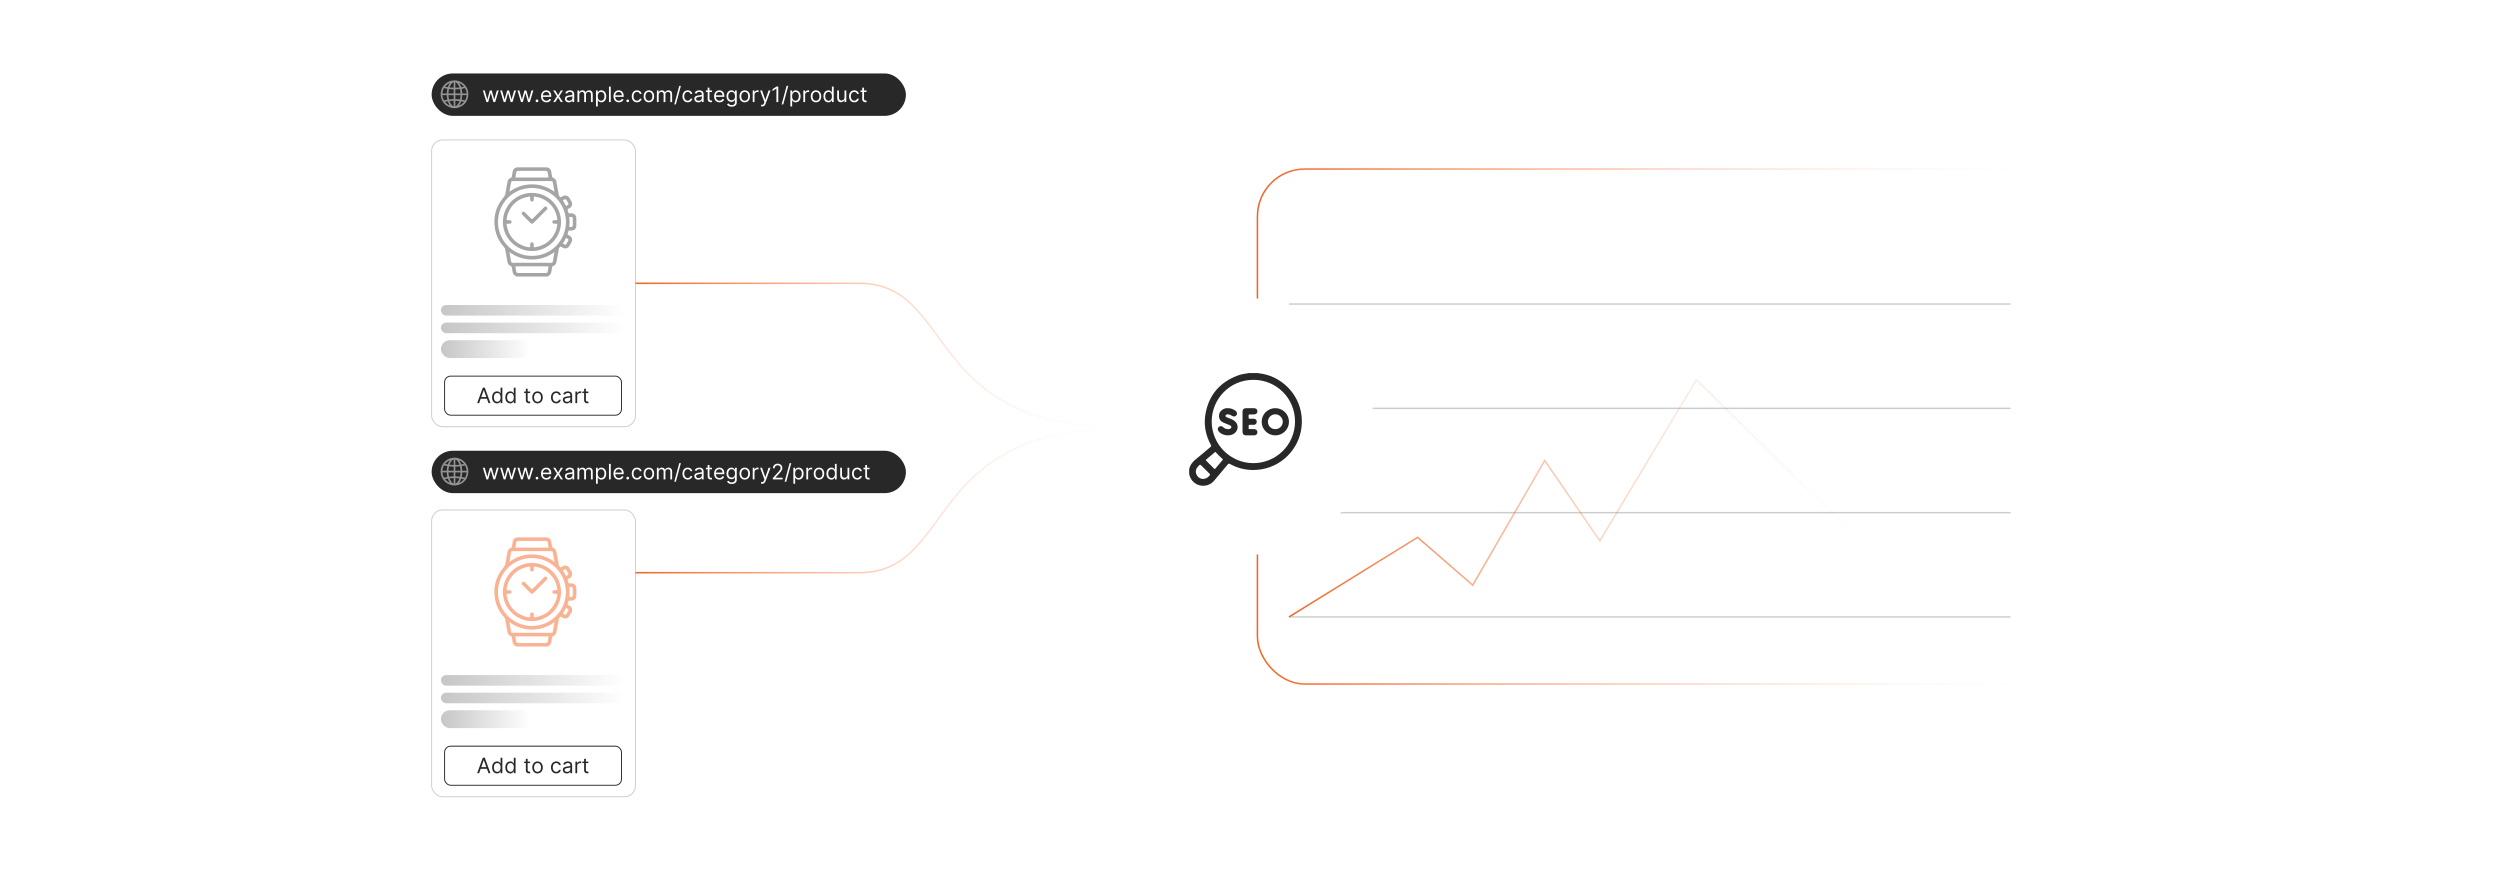 <?xml version="1.0" encoding="UTF-8"?><svg id="a" xmlns="http://www.w3.org/2000/svg" xmlns:xlink="http://www.w3.org/1999/xlink" viewBox="0 0 860 300"><defs><linearGradient id="b" x1="432.293" y1="146.73" x2="711.807" y2="146.73" gradientUnits="userSpaceOnUse"><stop offset="0" stop-color="#f26322"/><stop offset=".028" stop-color="#f26322" stop-opacity=".952"/><stop offset=".181" stop-color="#f26322" stop-opacity=".703"/><stop offset=".333" stop-color="#f26322" stop-opacity=".488"/><stop offset=".481" stop-color="#f26322" stop-opacity=".313"/><stop offset=".624" stop-color="#f26322" stop-opacity=".176"/><stop offset=".76" stop-color="#f26322" stop-opacity=".079"/><stop offset=".886" stop-color="#f26322" stop-opacity=".02"/><stop offset=".994" stop-color="#f26322" stop-opacity="0"/></linearGradient><linearGradient id="c" x1="151.676" y1="106.75" x2="215.054" y2="106.75" gradientUnits="userSpaceOnUse"><stop offset="0" stop-color="#c6c6c6"/><stop offset="1" stop-color="#fff"/></linearGradient><linearGradient id="d" y1="112.8" y2="112.8" xlink:href="#c"/><linearGradient id="e" x1="151.676" y1="120.098" x2="182.5" y2="120.098" xlink:href="#c"/><linearGradient id="f" y1="234.048" y2="234.048" xlink:href="#c"/><linearGradient id="g" y1="240.098" y2="240.098" xlink:href="#c"/><linearGradient id="h" x1="151.676" y1="247.396" x2="182.5" y2="247.396" xlink:href="#c"/><filter id="i" x="374.447" y="92.687" width="108.24" height="108.24" filterUnits="userSpaceOnUse"><feOffset dx="0" dy="0"/><feGaussianBlur result="j" stdDeviation="3.264"/><feFlood flood-color="#f26322" flood-opacity=".3"/><feComposite in2="j" operator="in"/><feComposite in="SourceGraphic"/></filter><linearGradient id="k" x1="218.586" y1="122.093" x2="384.257" y2="122.093" xlink:href="#b"/><linearGradient id="l" x1="218.586" y1="-4981.627" x2="384.257" y2="-4981.627" gradientTransform="translate(0 -4809.262) scale(1 -1)" xlink:href="#b"/><linearGradient id="m" x1="443.272" y1="171.344" x2="649.048" y2="171.344" xlink:href="#b"/></defs><rect x="432.555" y="58.155" width="278.989" height="177.149" rx="16.26" ry="16.26" fill="none" stroke="url(#b)" stroke-miterlimit="10" stroke-width=".525"/><line x1="691.639" y1="212.229" x2="443.411" y2="212.229" fill="none" stroke="#ccc" stroke-miterlimit="10" stroke-width=".5"/><line x1="443.411" y1="176.349" x2="691.639" y2="176.349" fill="none" stroke="#ccc" stroke-miterlimit="10" stroke-width=".5"/><line x1="443.411" y1="140.47" x2="691.639" y2="140.47" fill="none" stroke="#ccc" stroke-miterlimit="10" stroke-width=".5"/><line x1="443.411" y1="104.59" x2="691.639" y2="104.59" fill="none" stroke="#ccc" stroke-miterlimit="10" stroke-width=".5"/><rect x="148.48" y="48.129" width="70.107" height="98.653" rx="3.796" ry="3.796" fill="#fff" stroke="#ccc" stroke-miterlimit="10" stroke-width=".329"/><rect x="151.676" y="104.926" width="63.378" height="3.649" rx="1.825" ry="1.825" fill="url(#c)"/><rect x="151.676" y="110.975" width="63.378" height="3.649" rx="1.825" ry="1.825" fill="url(#d)"/><rect x="151.676" y="117.025" width="30.825" height="6.146" rx="3.073" ry="3.073" fill="url(#e)"/><rect x="152.94" y="129.386" width="60.849" height="13.443" rx="2.096" ry="2.096" fill="none" stroke="#282828" stroke-miterlimit="10" stroke-width=".329"/><path d="M164.812,138.68h-.676l1.956-5.328h.666l1.956,5.328h-.676l-1.593-4.485h-.042l-1.592,4.485ZM165.062,136.599h2.727v.572h-2.727v-.572Z" fill="#282828"/><path d="M170.974,138.764c-.333,0-.627-.085-.882-.254s-.455-.409-.598-.719c-.144-.31-.216-.676-.216-1.099,0-.42.072-.784.216-1.093.144-.309.344-.548.601-.716.256-.168.553-.252.89-.252.26,0,.466.043.618.128.152.086.268.184.349.292.081.108.144.197.189.267h.052v-1.967h.614v5.328h-.593v-.614h-.073c-.045.073-.109.165-.193.275-.083.109-.202.208-.356.294-.154.086-.36.129-.616.129ZM171.057,138.212c.246,0,.455-.065.625-.194.17-.129.299-.309.388-.538.088-.231.133-.496.133-.798,0-.298-.043-.56-.13-.784-.086-.225-.215-.4-.385-.525-.17-.126-.38-.19-.63-.19-.26,0-.477.066-.649.199-.173.133-.302.312-.388.539-.086.227-.129.479-.129.761,0,.284.044.543.131.774s.218.415.39.552c.173.136.387.204.644.204Z" fill="#282828"/><path d="M175.522,138.764c-.333,0-.627-.085-.882-.254s-.455-.409-.598-.719c-.144-.31-.216-.676-.216-1.099,0-.42.072-.784.216-1.093.144-.309.344-.548.601-.716.256-.168.553-.252.89-.252.26,0,.466.043.618.128.152.086.268.184.349.292.081.108.144.197.189.267h.052v-1.967h.614v5.328h-.593v-.614h-.073c-.045.073-.109.165-.193.275-.083.109-.202.208-.356.294-.154.086-.36.129-.616.129ZM175.605,138.212c.246,0,.455-.065.625-.194.17-.129.299-.309.388-.538.088-.231.133-.496.133-.798,0-.298-.043-.56-.13-.784-.086-.225-.215-.4-.385-.525-.17-.126-.38-.19-.63-.19-.26,0-.477.066-.649.199-.173.133-.302.312-.388.539-.086.227-.129.479-.129.761,0,.284.044.543.131.774s.218.415.39.552c.173.136.387.204.644.204Z" fill="#282828"/><path d="M182.359,134.684v.52h-2.071v-.52h2.071ZM180.891,133.726h.614v3.81c0,.174.025.303.077.389s.117.144.198.172.166.043.256.043c.067,0,.123-.004.167-.012s.078-.015.104-.019l.125.552c-.042.016-.1.031-.174.048-.075.017-.169.025-.284.025-.173,0-.343-.038-.509-.112s-.303-.189-.411-.341-.163-.345-.163-.578v-3.976Z" fill="#282828"/><path d="M184.909,138.764c-.361,0-.677-.086-.948-.258s-.483-.412-.635-.721c-.152-.309-.228-.67-.228-1.083,0-.416.076-.779.228-1.09.151-.31.363-.552.635-.724.272-.171.587-.257.948-.257s.677.086.948.257c.272.172.483.413.635.724.151.31.228.674.228,1.09,0,.413-.076.774-.228,1.083-.152.309-.364.549-.635.721s-.587.258-.948.258ZM184.909,138.212c.274,0,.499-.07.676-.211.177-.141.308-.325.393-.555.085-.229.127-.477.127-.744,0-.267-.043-.516-.127-.746s-.216-.417-.393-.56c-.177-.143-.402-.214-.676-.214s-.499.071-.676.214c-.177.143-.308.329-.393.56s-.127.479-.127.746c0,.268.043.516.127.744.085.23.216.414.393.555.177.141.402.211.676.211Z" fill="#282828"/><path d="M191.34,138.764c-.374,0-.697-.089-.968-.266s-.479-.421-.625-.731-.219-.665-.219-1.065c0-.405.075-.764.225-1.075s.36-.556.63-.731c.27-.176.585-.264.946-.264.281,0,.534.052.76.155.225.104.41.25.554.438s.233.406.268.655h-.614c-.047-.182-.15-.344-.311-.484-.16-.142-.376-.213-.646-.213-.239,0-.449.062-.628.186-.179.124-.319.298-.419.522-.1.225-.149.488-.149.79,0,.309.049.578.147.807s.237.407.416.533c.179.127.391.19.633.19.16,0,.304-.028.435-.084.13-.055.24-.135.331-.239.09-.103.154-.229.192-.374h.614c-.035.235-.12.447-.256.636s-.316.338-.539.447c-.223.11-.482.166-.777.166Z" fill="#282828"/><path d="M194.983,138.773c-.253,0-.483-.048-.69-.144-.206-.096-.37-.235-.492-.419-.121-.183-.182-.404-.182-.664,0-.23.045-.415.135-.559.09-.143.211-.255.362-.337.151-.081.318-.143.501-.184.183-.04.367-.073.553-.098.243-.031.44-.055.592-.071.152-.017.263-.045.334-.085.07-.039.105-.108.105-.208v-.021c0-.257-.07-.456-.209-.599-.14-.142-.351-.213-.633-.213-.293,0-.523.064-.69.192-.167.128-.284.266-.352.411l-.583-.208c.104-.243.243-.433.417-.568.174-.137.365-.232.572-.286.207-.055.412-.082.613-.082.128,0,.276.015.444.045s.33.093.486.186c.157.094.288.234.392.424s.156.442.156.76v2.633h-.614v-.541h-.031c-.042.087-.111.18-.208.278s-.227.184-.388.253-.358.103-.59.103ZM195.077,138.222c.243,0,.448-.048.616-.143.167-.096.294-.219.38-.37.085-.15.128-.31.128-.476v-.562c-.026.031-.083.06-.17.085-.087.025-.188.047-.302.065-.114.018-.224.033-.331.047-.106.013-.193.023-.259.032-.16.021-.308.054-.446.1-.138.047-.248.115-.333.206-.084.091-.126.215-.126.371,0,.213.079.374.238.482s.36.162.605.162Z" fill="#282828"/><path d="M197.939,138.68v-3.996h.593v.604h.042c.073-.198.205-.358.396-.481s.406-.185.645-.185c.045,0,.101.001.169.003.068.001.119.004.153.008v.624c-.021-.005-.068-.014-.142-.024-.074-.012-.151-.018-.233-.018-.194,0-.367.041-.519.121-.152.081-.272.192-.359.333-.088.142-.131.303-.131.483v2.528h-.614Z" fill="#282828"/><path d="M202.404,134.684v.52h-2.071v-.52h2.071ZM200.936,133.726h.614v3.81c0,.174.025.303.077.389s.117.144.198.172.166.043.256.043c.067,0,.123-.004.167-.012s.078-.015.104-.019l.125.552c-.042.016-.1.031-.174.048-.075.017-.169.025-.284.025-.173,0-.343-.038-.509-.112s-.303-.189-.411-.341-.163-.345-.163-.578v-3.976Z" fill="#282828"/><path d="M177.644,95.115c-.825-.314-1.259-.916-1.352-1.791-.049-.46-.15-.915-.221-1.373-.033-.214-.132-.338-.35-.411-.619-.206-.997-.644-1.117-1.287-.271-1.452-.54-2.903-.795-4.357-.061-.347-.179-.638-.422-.904-1.643-1.807-2.704-3.917-3.116-6.322-.686-4.002.28-7.585,2.888-10.7.375-.448.622-.894.713-1.472.198-1.266.457-2.521.669-3.785.13-.774.476-1.354,1.264-1.589.227-.068.24-.252.271-.431.098-.565.174-1.134.292-1.695.189-.9.861-1.44,1.773-1.441,3.237-.003,6.475-.003,9.713,0,.892.001,1.576.54,1.762,1.41.123.572.206,1.153.296,1.732.037.239.129.383.382.466.59.195.965.62,1.082,1.232.298,1.558.589,3.118.86,4.681.059.34.307.514.497.743.091.11.203.03.298-.022.225-.124.442-.262.672-.374.784-.382,1.653-.15,2.121.585.295.463.571.941.823,1.428.382.74.122,1.637-.565,2.107-.277.19-.731.251-.803.573-.063.283.155.624.227.945.054.243.17.353.429.333.255-.02.513-.009.769-.002.866.023,1.551.705,1.562,1.575.012.916.011,1.833 0,2.749-.01.89-.697,1.569-1.586,1.589-.244.005-.49.015-.733-.002-.247-.017-.385.064-.438.32-.07.333-.293.687-.225.98.067.291.518.356.787.542.721.499.96,1.398.548,2.169-.236.442-.487.876-.749,1.302-.501.815-1.37,1.056-2.222.629-.12-.06-.234-.132-.356-.189-.171-.079-.344-.316-.514-.195-.237.169-.472.38-.531.712-.26,1.454-.545,2.903-.788,4.359-.134.801-.471,1.407-1.292,1.649-.194.057-.217.216-.244.371-.081.457-.175.912-.224,1.373-.093.875-.526,1.477-1.352,1.791h-10.703ZM194.698,76.338c-.089-6.507-5.197-11.676-11.703-11.675-6.495.002-11.679,5.156-11.684,11.676-.005,6.541,5.2,11.704,11.703,11.693,6.554-.012,11.61-5.233,11.683-11.694ZM175.231,86.709c.193,1.075.367,2.057.547,3.037.109.59.189.651.803.651,3.591.001,7.181 0,10.772 0.0.696,0,1.392.001,2.088-0.0.579-.001.663-.068.77-.646.138-.744.268-1.489.399-2.234.042-.241.124-.479.1-.775-2.327,1.661-4.864,2.533-7.695,2.538-2.845.006-5.393-.873-7.785-2.572ZM190.76,65.985c-.194-1.077-.367-2.058-.547-3.039-.109-.589-.186-.648-.806-.648-3.652-.001-7.304-0-10.955-0-.672,0-1.343.005-2.015-.001-.356-.003-.566.125-.629.507-.16.963-.349,1.92-.524,2.88-.014.075-.077.161.04.238,2.288-1.627,4.823-2.503,7.655-2.508,2.846-.005,5.393.873,7.782,2.571ZM183.011,61.073c1.77,0,3.539-.004,5.309.004.278.001.41-.047.331-.373-.092-.378-.127-.769-.191-1.154-.109-.649-.254-.771-.92-.771-2.429-.001-4.858-0-7.286-0-.659,0-1.318-.005-1.977.003-.444.005-.618.151-.7.584-.082.431-.122.871-.227,1.296-.085.347.026.42.353.417,1.77-.012,3.539-.006,5.309-.006ZM182.98,93.916c1.538,0,3.075.002,4.612-.001.595-.001.751-.132.856-.717.069-.384.094-.778.193-1.153.1-.378-.048-.43-.377-.429-2.892.009-5.784.005-8.676.005-.659,0-1.318.005-1.977-.002-.235-.003-.336.06-.28.322.085.405.134.818.205,1.226.108.624.257.747.904.748,1.513.002,3.026.001,4.539 0ZM197.044,76.348c0-.39.008-.78-.002-1.17-.01-.385-.179-.546-.566-.563-.11-.005-.22.007-.329-.003-.251-.021-.32.101-.293.331.107.935.104,1.871.003,2.806-.011.106-.045.264.075.293.271.067.557.085.825-.02.239-.093.288-.308.287-.542-.002-.378-.001-.755-.001-1.133ZM194.448,68.521c-.199-.012-.337.127-.503.198-.276.117-.328.26-.145.525.242.35.449.726.652,1.101.306.565.297.565.842.208.27-.177.35-.386.174-.678-.213-.356-.413-.719-.622-1.077-.089-.152-.198-.281-.398-.277ZM194.429,84.177c.185.009.303-.092.388-.236.229-.389.451-.782.676-1.173.145-.251.062-.445-.158-.596-.12-.083-.253-.148-.376-.227-.156-.1-.269-.077-.351.098-.251.53-.553,1.031-.873,1.522-.053.082-.122.185-.017.26.217.153.435.314.71.351Z" fill="#a5a5a5"/><path d="M183.013,66.352c5.532.003,9.959,4.462,9.984,10.003.025,5.504-4.572,10.023-10.037,10.001-5.486-.023-10.008-4.584-9.968-10.035.041-5.529,4.475-9.971,10.021-9.969ZM174.291,77.273c.006.081.006.117.012.153.595,3.653,2.646,6.084,6.139,7.294.508.176,1.041.259,1.575.328.264.034.388-.054.37-.338-.017-.268-.015-.538.005-.806.025-.321.27-.534.585-.542.332-.008.593.208.621.543.02.231.007.464.009.696.002.454.044.503.476.435,3.318-.518,5.659-2.317,7.017-5.386.319-.72.476-1.486.592-2.261.045-.304-.032-.471-.381-.434-.205.022-.415.007-.623.002-.426-.01-.675-.233-.679-.602-.004-.371.245-.606.662-.619.195-.006.391-.001.586-.002.445-.002.49-.047.426-.485-.41-2.793-1.817-4.939-4.215-6.423-1.031-.638-2.167-1.005-3.368-1.169-.443-.06-.492-.018-.495.417-.002.232.01.465-.007.696-.025.339-.275.561-.605.561-.331,0-.58-.222-.605-.561-.017-.231-.006-.464-.007-.696-.003-.436-.053-.487-.494-.416-3.469.558-5.846,2.483-7.139,5.743-.244.615-.359,1.267-.453,1.921-.041.284.028.453.362.415.169-.019.342-.004.513-.003.546.003.813.208.808.621-.005.399-.268.6-.79.603-.183.001-.367.011-.55-.002-.27-.02-.398.079-.35.316Z" fill="#a5a5a5"/><path d="M188.297,71.672c.013.167-.073.323-.208.458-1.536,1.536-3.07,3.075-4.61,4.606-.32.318-.646.316-.966-0-.955-.944-1.904-1.893-2.848-2.848-.285-.288-.285-.663-.031-.912.252-.246.621-.237.912.05.731.719,1.46,1.439,2.173,2.176.211.218.334.222.55.003,1.285-1.304,2.586-2.592,3.877-3.89.238-.239.497-.359.819-.204.214.103.328.285.331.561Z" fill="#a5a5a5"/><rect x="148.48" y="175.427" width="70.107" height="98.653" rx="3.796" ry="3.796" fill="#fff" stroke="#ccc" stroke-miterlimit="10" stroke-width=".329"/><rect x="151.676" y="232.224" width="63.378" height="3.649" rx="1.825" ry="1.825" fill="url(#f)"/><rect x="151.676" y="238.274" width="63.378" height="3.649" rx="1.825" ry="1.825" fill="url(#g)"/><rect x="151.676" y="244.323" width="30.825" height="6.146" rx="3.073" ry="3.073" fill="url(#h)"/><rect x="152.94" y="256.684" width="60.849" height="13.443" rx="2.096" ry="2.096" fill="none" stroke="#282828" stroke-miterlimit="10" stroke-width=".329"/><path d="M164.812,265.978h-.676l1.956-5.329h.666l1.956,5.329h-.676l-1.593-4.486h-.042l-1.592,4.486ZM165.062,263.897h2.727v.572h-2.727v-.572Z" fill="#282828"/><path d="M170.974,266.062c-.333,0-.627-.085-.882-.254s-.455-.408-.598-.718c-.144-.31-.216-.676-.216-1.1,0-.42.072-.784.216-1.093.144-.309.344-.547.601-.715.256-.169.553-.253.89-.253.26,0,.466.043.618.129.152.086.268.183.349.291.081.108.144.197.189.267h.052v-1.967h.614v5.329h-.593v-.614h-.073c-.045.073-.109.164-.193.274-.083.11-.202.208-.356.294-.154.086-.36.129-.616.129ZM171.057,265.51c.246,0,.455-.065.625-.193.17-.13.299-.309.388-.539.088-.23.133-.495.133-.797,0-.299-.043-.56-.13-.785-.086-.225-.215-.399-.385-.525-.17-.126-.38-.189-.63-.189-.26,0-.477.066-.649.199-.173.133-.302.311-.388.538-.086.227-.129.48-.129.762,0,.284.044.542.131.773s.218.416.39.552c.173.136.387.204.644.204Z" fill="#282828"/><path d="M175.522,266.062c-.333,0-.627-.085-.882-.254s-.455-.408-.598-.718c-.144-.31-.216-.676-.216-1.1,0-.42.072-.784.216-1.093.144-.309.344-.547.601-.715.256-.169.553-.253.89-.253.26,0,.466.043.618.129.152.086.268.183.349.291.081.108.144.197.189.267h.052v-1.967h.614v5.329h-.593v-.614h-.073c-.045.073-.109.164-.193.274-.083.11-.202.208-.356.294-.154.086-.36.129-.616.129ZM175.605,265.51c.246,0,.455-.065.625-.193.17-.13.299-.309.388-.539.088-.23.133-.495.133-.797,0-.299-.043-.56-.13-.785-.086-.225-.215-.399-.385-.525-.17-.126-.38-.189-.63-.189-.26,0-.477.066-.649.199-.173.133-.302.311-.388.538-.086.227-.129.48-.129.762,0,.284.044.542.131.773s.218.416.39.552c.173.136.387.204.644.204Z" fill="#282828"/><path d="M182.359,261.981v.52h-2.071v-.52h2.071ZM180.892,261.024h.614v3.809c0,.174.025.304.077.39s.117.143.198.172c.081.028.166.043.256.043.067,0,.123-.004.167-.012s.078-.015.104-.019l.125.551c-.042.016-.1.032-.174.049-.075.017-.169.024-.284.024-.173,0-.343-.037-.509-.112-.166-.074-.303-.188-.411-.341-.108-.152-.163-.345-.163-.577v-3.976Z" fill="#282828"/><path d="M184.909,266.062c-.361,0-.677-.086-.948-.258s-.483-.412-.635-.721c-.152-.309-.228-.669-.228-1.082,0-.416.076-.78.228-1.09.151-.31.363-.552.635-.724s.587-.258.948-.258.677.086.948.258.483.413.635.724c.151.31.228.674.228,1.09,0,.413-.076.773-.228,1.082-.152.309-.364.549-.635.721s-.587.258-.948.258ZM184.909,265.51c.274,0,.499-.07.676-.211.177-.141.308-.325.393-.554.085-.23.127-.477.127-.744,0-.268-.043-.517-.127-.747s-.216-.417-.393-.56c-.177-.142-.402-.213-.676-.213s-.499.071-.676.213c-.177.143-.308.329-.393.56s-.127.479-.127.747c0,.267.043.515.127.744.085.229.216.413.393.554.177.141.402.211.676.211Z" fill="#282828"/><path d="M191.341,266.062c-.374,0-.697-.089-.968-.266s-.479-.42-.625-.731-.219-.666-.219-1.065c0-.406.075-.765.225-1.076s.36-.555.63-.731c.27-.177.585-.265.946-.265.281,0,.534.052.76.156.225.104.41.25.554.438.144.186.233.405.268.655h-.614c-.047-.183-.15-.344-.311-.485-.16-.142-.376-.212-.646-.212-.239,0-.449.061-.628.185-.179.124-.319.299-.419.523-.1.225-.149.487-.149.79,0,.309.049.577.147.806.098.23.237.407.416.534.179.126.391.19.633.19.16,0,.304-.027.435-.083.13-.056.24-.136.331-.239.09-.104.154-.23.192-.375h.614c-.035.236-.12.448-.256.637-.136.188-.316.337-.539.447-.223.11-.482.165-.777.165Z" fill="#282828"/><path d="M194.983,266.072c-.253,0-.483-.049-.69-.144-.206-.097-.37-.236-.492-.419-.121-.184-.182-.404-.182-.665,0-.229.045-.415.135-.558.09-.144.211-.256.362-.337.151-.082.318-.143.501-.184s.367-.073.553-.098c.243-.031.44-.056.592-.071.152-.017.263-.045.334-.085.07-.04.105-.109.105-.208v-.021c0-.257-.07-.457-.209-.599-.14-.143-.351-.214-.633-.214-.293,0-.523.065-.69.192-.167.129-.284.266-.352.411l-.583-.208c.104-.242.243-.432.417-.568.174-.136.365-.231.572-.286.207-.055.412-.082.613-.082.128,0,.276.016.444.046s.33.092.486.185c.157.094.288.235.392.424.104.19.156.442.156.76v2.634h-.614v-.541h-.031c-.042.086-.111.179-.208.278-.097.099-.227.183-.388.252s-.358.104-.59.104ZM195.077,265.521c.243,0,.448-.048.616-.144.167-.095.294-.219.38-.369.085-.151.128-.31.128-.477v-.561c-.026.031-.083.06-.17.084-.087.025-.188.047-.302.065s-.224.034-.331.047c-.106.013-.193.023-.259.032-.16.021-.308.055-.446.101-.138.046-.248.114-.333.205-.084.092-.126.215-.126.371,0,.214.079.374.238.482s.36.163.605.163Z" fill="#282828"/><path d="M197.939,265.978v-3.997h.593v.604h.042c.073-.197.205-.357.396-.48.191-.124.406-.185.645-.185.045,0,.101.001.169.003s.119.005.153.008v.625c-.021-.006-.068-.014-.142-.025-.074-.011-.151-.017-.233-.017-.194,0-.367.04-.519.121-.152.08-.272.191-.359.333-.088.142-.131.302-.131.482v2.529h-.614Z" fill="#282828"/><path d="M202.404,261.981v.52h-2.071v-.52h2.071ZM200.936,261.024h.614v3.809c0,.174.025.304.077.39s.117.143.198.172c.081.028.166.043.256.043.067,0,.123-.004.167-.012s.078-.015.104-.019l.125.551c-.042.016-.1.032-.174.049-.075.017-.169.024-.284.024-.173,0-.343-.037-.509-.112-.166-.074-.303-.188-.411-.341-.108-.152-.163-.345-.163-.577v-3.976Z" fill="#282828"/><g opacity=".49"><path d="M177.644,222.413c-.825-.314-1.259-.916-1.352-1.791-.049-.46-.15-.915-.221-1.373-.033-.214-.132-.338-.35-.411-.619-.206-.997-.644-1.117-1.287-.271-1.452-.54-2.903-.795-4.357-.061-.347-.179-.638-.422-.904-1.643-1.807-2.704-3.917-3.116-6.322-.686-4.002.28-7.585,2.888-10.7.375-.448.622-.894.713-1.472.198-1.266.457-2.521.669-3.785.13-.774.476-1.354,1.264-1.589.227-.068.24-.252.271-.431.098-.565.174-1.134.292-1.695.189-.9.861-1.44,1.773-1.441,3.237-.003,6.475-.003,9.713,0,.892.001,1.576.54,1.762,1.41.123.572.206,1.153.296,1.732.037.239.129.383.382.466.59.195.965.62,1.082,1.232.298,1.558.589,3.118.86,4.681.059.34.307.514.497.743.091.11.203.03.298-.022.225-.124.442-.262.672-.374.784-.382,1.653-.15,2.121.585.295.463.571.941.823,1.428.382.74.122,1.637-.565,2.107-.277.19-.731.251-.803.573-.063.283.155.624.227.945.054.243.17.353.429.333.255-.02.513-.009.769-.002.866.023,1.551.705,1.562,1.575.012.916.011,1.833 0,2.749-.01.89-.697,1.569-1.586,1.589-.244.005-.49.015-.733-.002-.247-.017-.385.064-.438.32-.07.333-.293.687-.225.98.067.291.518.356.787.542.721.499.96,1.398.548,2.169-.236.442-.487.876-.749,1.302-.501.815-1.37,1.056-2.222.629-.12-.06-.234-.132-.356-.189-.171-.079-.344-.316-.514-.195-.237.169-.472.38-.531.712-.26,1.454-.545,2.903-.788,4.359-.134.801-.471,1.407-1.292,1.649-.194.057-.217.216-.244.371-.081.457-.175.912-.224,1.373-.093.875-.526,1.477-1.352,1.791h-10.703ZM194.698,203.636c-.089-6.507-5.197-11.676-11.703-11.675-6.495.002-11.679,5.156-11.684,11.676-.005,6.541,5.2,11.704,11.703,11.693,6.554-.012,11.61-5.233,11.683-11.694ZM175.231,214.007c.193,1.075.367,2.057.547,3.037.109.59.189.651.803.651,3.591.001,7.181 0,10.772 0.0.696,0,1.392.001,2.088-0.0.579-.001.663-.068.77-.646.138-.744.268-1.489.399-2.234.042-.241.124-.479.1-.775-2.327,1.661-4.864,2.533-7.695,2.538-2.845.006-5.393-.873-7.785-2.572ZM190.76,193.283c-.194-1.077-.367-2.058-.547-3.039-.109-.589-.186-.648-.806-.648-3.652-.001-7.304-0-10.955-0-.672,0-1.343.005-2.015-.001-.356-.003-.566.125-.629.507-.16.963-.349,1.92-.524,2.88-.014.075-.077.161.04.238,2.288-1.627,4.823-2.503,7.655-2.508,2.846-.005,5.393.873,7.782,2.571ZM183.011,188.371c1.77,0,3.539-.004,5.309.004.278.001.41-.047.331-.373-.092-.378-.127-.769-.191-1.154-.109-.649-.254-.771-.92-.771-2.429-.001-4.858-0-7.286-0-.659,0-1.318-.005-1.977.003-.444.005-.618.151-.7.584-.082.431-.122.871-.227,1.296-.085.347.026.42.353.417,1.77-.012,3.539-.006,5.309-.006ZM182.98,221.214c1.538,0,3.075.002,4.612-.001.595-.001.751-.132.856-.717.069-.384.094-.778.193-1.153.1-.378-.048-.43-.377-.429-2.892.009-5.784.005-8.676.005-.659,0-1.318.005-1.977-.002-.235-.003-.336.06-.28.322.085.405.134.818.205,1.226.108.624.257.747.904.748,1.513.002,3.026.001,4.539 0ZM197.044,203.646c0-.39.008-.78-.002-1.17-.01-.385-.179-.546-.566-.563-.11-.005-.22.007-.329-.003-.251-.021-.32.101-.293.331.107.935.104,1.871.003,2.806-.011.106-.045.264.075.293.271.067.557.085.825-.02.239-.093.288-.308.287-.542-.002-.378-.001-.755-.001-1.133ZM194.448,195.819c-.199-.012-.337.127-.503.198-.276.117-.328.26-.145.525.242.35.449.726.652,1.101.306.565.297.565.842.208.27-.177.35-.386.174-.678-.213-.356-.413-.719-.622-1.077-.089-.152-.198-.281-.398-.277ZM194.429,211.475c.185.009.303-.092.388-.236.229-.389.451-.782.676-1.173.145-.251.062-.445-.158-.596-.12-.083-.253-.148-.376-.227-.156-.1-.269-.077-.351.098-.251.53-.553,1.031-.873,1.522-.053.082-.122.185-.017.26.217.153.435.314.71.351Z" fill="#f26322"/><path d="M183.013,193.65c5.532.003,9.959,4.462,9.984,10.003.025,5.504-4.572,10.023-10.037,10.001-5.486-.023-10.008-4.584-9.968-10.035.041-5.529,4.475-9.971,10.021-9.969ZM174.291,204.571c.006.081.006.117.012.153.595,3.653,2.646,6.084,6.139,7.294.508.176,1.041.259,1.575.328.264.034.388-.054.37-.338-.017-.268-.015-.538.005-.806.025-.321.27-.534.585-.542.332-.008.593.208.621.543.02.231.007.464.009.696.002.454.044.503.476.435,3.318-.518,5.659-2.317,7.017-5.386.319-.72.476-1.486.592-2.261.045-.304-.032-.471-.381-.434-.205.022-.415.007-.623.002-.426-.01-.675-.233-.679-.602-.004-.371.245-.606.662-.619.195-.006.391-.001.586-.002.445-.002.49-.047.426-.485-.41-2.793-1.817-4.939-4.215-6.423-1.031-.638-2.167-1.005-3.368-1.169-.443-.06-.492-.018-.495.417-.002.232.01.465-.007.696-.025.339-.275.561-.605.561-.331,0-.58-.222-.605-.561-.017-.231-.006-.464-.007-.696-.003-.436-.053-.487-.494-.416-3.469.558-5.846,2.483-7.139,5.743-.244.615-.359,1.267-.453,1.921-.041.284.028.453.362.415.169-.019.342-.004.513-.003.546.003.813.208.808.621-.005.399-.268.6-.79.603-.183.001-.367.011-.55-.002-.27-.02-.398.079-.35.316Z" fill="#f26322"/><path d="M188.297,198.97c.013.167-.073.323-.208.458-1.536,1.536-3.07,3.075-4.61,4.606-.32.318-.646.316-.966-0-.955-.944-1.904-1.893-2.848-2.848-.285-.288-.285-.663-.031-.912.252-.246.621-.237.912.05.731.719,1.46,1.439,2.173,2.176.211.218.334.222.55.003,1.285-1.304,2.586-2.592,3.877-3.89.238-.239.497-.359.819-.204.214.103.328.285.331.561Z" fill="#f26322"/></g><rect x="148.48" y="155.058" width="163.151" height="14.585" rx="7.293" ry="7.293" fill="#282828"/><path d="M156.742,166.984h-.781c-.171-.025-.345-.037-.514-.076-1.891-.428-3.125-1.568-3.698-3.421-.088-.285-.124-.581-.161-.876,0-.261,0-.521,0-.781.01-.07.021-.141.029-.211.093-.762.352-1.464.794-2.091.863-1.222,2.038-1.92,3.534-2.06.699-.066,1.381.023,2.039.266,2.19.807,3.492,3.033,3.057,5.324-.363,1.916-1.527,3.157-3.379,3.753-.299.096-.61.135-.921.173ZM155.163,161.935c.267,0,.533-.001.8.001.061 0.0.102-.01.102-.085-.002-.409-.001-.819-0-1.228 0-.063-.027-.088-.089-.089-.462-.009-.922-.04-1.381-.096-.102-.013-.133.02-.153.113-.09.422-.138.849-.167,1.279-.005.075.018.107.098.106.264-.003.527-.001.791-.001ZM157.531,161.935c.264,0,.527-.003.79.002.091.002.115-.036.105-.118-.008-.061-.012-.123-.016-.185-.023-.375-.079-.745-.158-1.111-.014-.066-.047-.085-.111-.077-.465.055-.931.086-1.399.089-.083.001-.107.032-.106.11.003.394.003.787-0,1.181-.001.087.03.113.114.112.26-.004.521-.002.781-.002ZM152.927,161.935c.214,0,.427 0.0.641-0.0.112-0.0.129-.014.132-.128.013-.453.074-.9.168-1.343.026-.125.025-.127-.102-.149-.305-.054-.607-.121-.903-.214-.089-.028-.131-.008-.175.072-.288.52-.456,1.075-.515,1.665-.008.076.021.099.093.098.22-.002.44-.001.66-.001ZM157.532,162.508c-.257,0-.515-0-.772,0-.118 0-.122.004-.122.119-0.0.375.003.75-.002,1.125-.001.093.03.131.121.129.065-.002.13.007.195.008.378.009.754.042,1.13.082.149.016.147.02.179-.123.092-.412.137-.831.166-1.251.005-.074-.03-.09-.094-.089-.267.002-.533.001-.8.001ZM159.77,162.508c-.217,0-.434.003-.65-.001-.084-.002-.118.032-.12.113-.012.456-.075.906-.173,1.351-.019.086.013.11.087.123.321.055.637.127.948.224.082.026.122.003.162-.069.284-.514.446-1.065.505-1.648.007-.071-.022-.094-.089-.093-.223.002-.446.001-.669.001ZM155.169,162.508c-.266,0-.533.001-.799-.001-.063-0-.1.014-.095.089.029.429.076.856.17,1.277.016.073.042.103.123.094.467-.055.937-.075,1.407-.092.078-.003.09-.043.09-.108-.002-.384-.002-.768.001-1.152.001-.08-.025-.11-.107-.109-.263.004-.526.001-.79.001ZM159.767,161.935c.223,0,.446-.002.669.001.074.001.102-.027.09-.101-.014-.086-.021-.172-.034-.258-.076-.498-.237-.967-.484-1.407-.026-.046-.053-.07-.111-.053-.33.098-.666.168-1.005.226-.061.011-.077.035-.064.094.096.458.164.92.174,1.389.002.082.042.111.124.109.214-.005.428-.002.641-.002ZM152.928,162.508c-.22,0-.44.002-.66-.001-.072-.001-.1.023-.093.099.058.574.218,1.117.494,1.625.038.071.077.089.154.065.314-.096.636-.165.96-.217.086-.014.107-.045.089-.129-.097-.44-.157-.884-.17-1.334-.002-.076-.032-.111-.114-.11-.22.004-.44.001-.66.001ZM156.637,159.003c0,.282.002.564-.001.846-.001.077.029.105.105.102.238-.01.477-.013.715-.026.173-.009.345-.031.517-.046.065-.005.088-.028.063-.095-.155-.414-.345-.809-.628-1.153-.179-.218-.385-.403-.649-.514-.112-.047-.122-.04-.122.078-0.0.27,0,.539,0,.808ZM156.064,165.401c0-.27 0-.539,0-.809,0-.131-.001-.134-.128-.131-.406.012-.81.036-1.214.073-.069.006-.076.038-.055.093.178.477.403.927.758,1.3.147.154.314.281.511.365.116.049.128.04.128-.082 0-.27,0-.539,0-.809ZM156.064,159.014c0-.276 0-.552-0-.828-0-.109-.009-.115-.112-.074-.14.055-.265.135-.378.233-.449.387-.702.898-.908,1.439-.021.057.001.08.058.085.407.036.815.07,1.224.079.089.002.12-.026.119-.116-.004-.273-.002-.546-.002-.818ZM156.638,165.394c0,.279-.001.557 0.0.836 0.0.095.015.106.104.071.208-.082.383-.214.536-.375.346-.363.569-.799.744-1.264.038-.101.037-.106-.074-.119-.403-.047-.808-.062-1.213-.083-.073-.004-.098.026-.098.098.002.279.001.557.001.836ZM154.814,166.121c-.083-.121-.153-.215-.216-.314-.22-.34-.384-.706-.515-1.088-.02-.057-.038-.1-.116-.086-.264.05-.529.099-.789.166-.1.026-.104.035-.035.117.302.358.651.66,1.053.901.191.114.388.215.619.303ZM157.891,166.109c.025-.002.032-.001.037-.003.649-.262,1.192-.667,1.642-1.2.047-.056.012-.064-.034-.076-.257-.071-.518-.123-.779-.175-.081-.016-.12.006-.145.083-.073.224-.165.441-.27.652-.124.25-.271.486-.451.72ZM157.939,158.364c.01.015.019.031.03.046.287.39.496.822.649,1.279.028.083.066.104.147.088.252-.049.505-.096.754-.159.081-.021.089-.039.034-.103-.332-.387-.717-.71-1.163-.958-.143-.08-.288-.153-.451-.194ZM154.757,158.351c-.012.002-.024.003-.034.007-.616.259-1.137.648-1.571,1.155-.046.054-.014.065.032.077.251.066.506.119.76.17.083.017.12-.006.147-.087.151-.452.359-.876.641-1.261.012-.017.031-.031.025-.061Z" fill="#939393"/><path d="M167.322,164.907l-1.217-3.997h.645l.864,3.061h.042l.854-3.061h.656l.843,3.05h.042l.864-3.05h.645l-1.217,3.997h-.604l-.874-3.07h-.062l-.874,3.07h-.604Z" fill="#fff"/><path d="M173.275,164.907l-1.217-3.997h.645l.864,3.061h.042l.854-3.061h.656l.843,3.05h.042l.864-3.05h.645l-1.217,3.997h-.604l-.874-3.07h-.062l-.874,3.07h-.604Z" fill="#fff"/><path d="M179.228,164.907l-1.217-3.997h.645l.864,3.061h.042l.854-3.061h.656l.843,3.05h.042l.864-3.05h.645l-1.217,3.997h-.604l-.874-3.07h-.062l-.874,3.07h-.604Z" fill="#fff"/><path d="M184.724,164.948c-.128,0-.239-.046-.331-.138-.092-.092-.138-.202-.138-.33,0-.129.046-.238.138-.331.092-.092.202-.138.331-.138.128,0,.238.046.33.138.092.093.138.202.138.331,0,.085-.021.163-.064.234-.043.07-.099.128-.169.17-.07.043-.149.064-.235.064Z" fill="#fff"/><path d="M187.97,164.99c-.385,0-.717-.085-.996-.256-.278-.171-.493-.41-.643-.719-.15-.308-.225-.666-.225-1.075,0-.41.075-.771.225-1.084.15-.314.36-.558.63-.733.27-.177.585-.265.946-.265.208,0,.414.035.617.104.203.069.388.182.554.337s.299.36.398.615c.099.255.148.568.148.941v.261h-3.081v-.531h2.456c0-.226-.045-.427-.134-.604s-.216-.316-.38-.419c-.164-.102-.357-.153-.579-.153-.245,0-.456.06-.634.181-.178.121-.315.277-.41.47s-.143.399-.143.619v.353c0,.303.052.558.157.767s.251.368.439.477.405.162.653.162c.161,0,.307-.022.438-.068.131-.046.244-.116.34-.209.095-.093.169-.208.221-.347l.593.166c-.062.201-.168.378-.315.529-.147.152-.33.271-.546.354s-.46.126-.731.126Z" fill="#fff"/><path d="M191.019,160.91l.958,1.635.958-1.635h.708l-1.29,1.999,1.29,1.998h-.708l-.958-1.551-.958,1.551h-.708l1.27-1.998-1.27-1.999h.708Z" fill="#fff"/><path d="M195.693,165.001c-.253,0-.483-.049-.69-.144-.206-.097-.37-.236-.492-.419-.121-.184-.182-.404-.182-.665,0-.229.045-.415.135-.558.09-.144.211-.256.362-.337.151-.082.318-.143.501-.184s.367-.073.553-.098c.243-.031.44-.056.592-.071.152-.017.263-.045.334-.085.07-.04.105-.109.105-.208v-.021c0-.257-.07-.457-.209-.599-.14-.143-.351-.214-.633-.214-.293,0-.523.065-.69.192-.167.129-.284.266-.352.411l-.583-.208c.104-.242.243-.432.417-.568.174-.136.365-.231.572-.286.207-.055.412-.082.613-.082.128,0,.276.016.444.046s.33.092.486.185c.157.094.288.235.392.424.104.19.156.442.156.76v2.634h-.614v-.541h-.031c-.042.086-.111.179-.208.278-.097.099-.227.183-.388.252s-.358.104-.59.104ZM195.786,164.449c.243,0,.448-.048.616-.144.167-.095.294-.219.38-.369.085-.151.128-.31.128-.477v-.561c-.026.031-.083.06-.17.084-.087.025-.188.047-.302.065s-.224.034-.331.047c-.106.013-.193.023-.259.032-.16.021-.308.055-.446.101-.138.046-.248.114-.333.205-.084.092-.126.215-.126.371,0,.214.079.374.238.482s.36.163.605.163Z" fill="#fff"/><path d="M198.648,164.907v-3.997h.593v.625h.052c.084-.214.218-.38.403-.498.185-.119.409-.179.669-.179.264,0,.483.06.66.179.176.118.314.284.412.498h.042c.102-.207.255-.371.46-.493.205-.122.45-.184.736-.184.357,0,.649.111.876.334.228.224.341.57.341,1.04v2.675h-.614v-2.675c0-.295-.081-.506-.242-.633-.161-.126-.351-.19-.57-.19-.281,0-.498.085-.653.254s-.231.383-.231.641v2.603h-.625v-2.737c0-.228-.074-.411-.221-.551s-.337-.209-.57-.209c-.16,0-.309.042-.446.127-.138.086-.249.203-.333.352-.084.15-.126.323-.126.519v2.498h-.614Z" fill="#fff"/><path d="M205.018,166.405v-5.495h.593v.635h.073c.045-.069.108-.158.189-.267.081-.108.197-.205.349-.291.152-.086.358-.129.618-.129.336,0,.633.084.89.253.257.168.457.406.601.715s.216.673.216,1.093c0,.424-.072.79-.216,1.1s-.343.549-.598.718-.549.254-.882.254c-.256,0-.462-.043-.617-.129-.154-.086-.273-.184-.356-.294-.083-.11-.147-.201-.192-.274h-.052v2.112h-.614ZM205.621,162.909c0,.302.044.567.133.797.088.231.218.409.388.539.17.129.378.193.625.193.257,0,.471-.068.644-.204.172-.136.303-.32.39-.552s.131-.489.131-.773c0-.281-.043-.535-.129-.762s-.215-.405-.388-.538c-.172-.133-.389-.199-.649-.199-.25,0-.46.062-.63.189s-.298.301-.385.525c-.087.225-.13.486-.13.785Z" fill="#fff"/><path d="M210.097,159.578v5.329h-.614v-5.329h.614Z" fill="#fff"/><path d="M212.896,164.99c-.385,0-.717-.085-.996-.256-.278-.171-.493-.41-.643-.719-.15-.308-.225-.666-.225-1.075,0-.41.075-.771.225-1.084.15-.314.36-.558.63-.733.27-.177.585-.265.946-.265.208,0,.414.035.617.104.203.069.388.182.554.337s.299.36.398.615c.099.255.148.568.148.941v.261h-3.081v-.531h2.456c0-.226-.045-.427-.134-.604s-.216-.316-.38-.419c-.164-.102-.357-.153-.579-.153-.245,0-.456.06-.634.181-.178.121-.315.277-.41.47s-.143.399-.143.619v.353c0,.303.052.558.157.767s.251.368.439.477.405.162.653.162c.161,0,.307-.022.438-.068.131-.046.244-.116.34-.209.095-.093.169-.208.221-.347l.593.166c-.062.201-.168.378-.315.529-.147.152-.33.271-.546.354s-.46.126-.731.126Z" fill="#fff"/><path d="M215.935,164.948c-.128,0-.239-.046-.331-.138-.092-.092-.138-.202-.138-.33,0-.129.046-.238.138-.331.092-.092.202-.138.331-.138.128,0,.238.046.33.138.092.093.138.202.138.331,0,.085-.021.163-.064.234-.043.07-.099.128-.169.17-.07.043-.149.064-.235.064Z" fill="#fff"/><path d="M219.13,164.99c-.374,0-.697-.089-.968-.266s-.479-.42-.625-.731-.219-.666-.219-1.065c0-.406.075-.765.225-1.076s.36-.555.63-.731c.27-.177.585-.265.946-.265.281,0,.534.052.76.156.225.104.41.25.554.438.144.186.233.405.268.655h-.614c-.047-.183-.15-.344-.311-.485-.16-.142-.376-.212-.646-.212-.239,0-.449.061-.628.185-.179.124-.319.299-.419.523-.1.225-.149.487-.149.79,0,.309.049.577.147.806.098.23.237.407.416.534.179.126.391.19.633.19.16,0,.304-.027.435-.083.13-.056.24-.136.331-.239.09-.104.154-.23.192-.375h.614c-.035.236-.12.448-.256.637-.136.188-.316.337-.539.447-.223.11-.482.165-.777.165Z" fill="#fff"/><path d="M223.22,164.99c-.361,0-.677-.086-.948-.258s-.483-.412-.635-.721c-.152-.309-.228-.669-.228-1.082,0-.416.076-.78.228-1.09.151-.31.363-.552.635-.724s.587-.258.948-.258.677.086.948.258.483.413.635.724c.151.31.228.674.228,1.09,0,.413-.076.773-.228,1.082-.152.309-.364.549-.635.721s-.587.258-.948.258ZM223.22,164.439c.274,0,.499-.07.676-.211.177-.141.308-.325.393-.554.085-.23.127-.477.127-.744,0-.268-.043-.517-.127-.747s-.216-.417-.393-.56c-.177-.142-.402-.213-.676-.213s-.499.071-.676.213c-.177.143-.308.329-.393.56s-.127.479-.127.747c0,.267.043.515.127.744.085.229.216.413.393.554.177.141.402.211.676.211Z" fill="#fff"/><path d="M225.967,164.907v-3.997h.593v.625h.052c.084-.214.218-.38.403-.498.185-.119.409-.179.669-.179.264,0,.483.06.66.179.176.118.314.284.412.498h.042c.102-.207.255-.371.46-.493.205-.122.45-.184.736-.184.357,0,.649.111.876.334.228.224.341.57.341,1.04v2.675h-.614v-2.675c0-.295-.081-.506-.242-.633-.161-.126-.351-.19-.57-.19-.281,0-.498.085-.653.254s-.231.383-.231.641v2.603h-.625v-2.737c0-.228-.074-.411-.221-.551s-.337-.209-.57-.209c-.16,0-.309.042-.446.127-.138.086-.249.203-.333.352-.084.15-.126.323-.126.519v2.498h-.614Z" fill="#fff"/><path d="M234.221,159.328l-1.717,6.38h-.562l1.717-6.38h.562Z" fill="#fff"/><path d="M236.572,164.99c-.374,0-.697-.089-.968-.266s-.479-.42-.625-.731-.219-.666-.219-1.065c0-.406.075-.765.225-1.076s.36-.555.63-.731c.27-.177.585-.265.946-.265.281,0,.534.052.76.156.225.104.41.25.554.438.144.186.233.405.268.655h-.614c-.047-.183-.15-.344-.311-.485-.16-.142-.376-.212-.646-.212-.239,0-.449.061-.628.185-.179.124-.319.299-.419.523-.1.225-.149.487-.149.79,0,.309.049.577.147.806.098.23.237.407.416.534.179.126.391.19.633.19.16,0,.304-.027.435-.083.13-.056.24-.136.331-.239.09-.104.154-.23.192-.375h.614c-.035.236-.12.448-.256.637-.136.188-.316.337-.539.447-.223.11-.482.165-.777.165Z" fill="#fff"/><path d="M240.215,165.001c-.253,0-.483-.049-.69-.144-.206-.097-.37-.236-.492-.419-.121-.184-.182-.404-.182-.665,0-.229.045-.415.135-.558.09-.144.211-.256.362-.337.151-.082.318-.143.501-.184s.367-.073.553-.098c.243-.031.44-.056.592-.071.152-.017.263-.045.334-.085.07-.04.105-.109.105-.208v-.021c0-.257-.07-.457-.209-.599-.14-.143-.351-.214-.633-.214-.293,0-.523.065-.69.192-.167.129-.284.266-.352.411l-.583-.208c.104-.242.243-.432.417-.568.174-.136.365-.231.572-.286.207-.055.412-.082.613-.082.128,0,.276.016.444.046s.33.092.486.185c.157.094.288.235.392.424.104.19.156.442.156.76v2.634h-.614v-.541h-.031c-.042.086-.111.179-.208.278-.097.099-.227.183-.388.252s-.358.104-.59.104ZM240.309,164.449c.243,0,.448-.048.616-.144.167-.095.294-.219.38-.369.085-.151.128-.31.128-.477v-.561c-.026.031-.083.06-.17.084-.087.025-.188.047-.302.065s-.224.034-.331.047c-.106.013-.193.023-.259.032-.16.021-.308.055-.446.101-.138.046-.248.114-.333.205-.084.092-.126.215-.126.371,0,.214.079.374.238.482s.36.163.605.163Z" fill="#fff"/><path d="M244.909,160.91v.52h-2.071v-.52h2.071ZM243.441,159.953h.614v3.809c0,.174.025.304.077.39s.117.143.198.172c.081.028.166.043.256.043.067,0,.123-.004.167-.012s.078-.015.104-.019l.125.551c-.042.016-.1.032-.174.049-.075.017-.169.024-.284.024-.173,0-.343-.037-.509-.112-.166-.074-.303-.188-.411-.341-.108-.152-.163-.345-.163-.577v-3.976Z" fill="#fff"/><path d="M247.511,164.99c-.385,0-.717-.085-.996-.256-.278-.171-.493-.41-.643-.719-.15-.308-.225-.666-.225-1.075,0-.41.075-.771.225-1.084.15-.314.36-.558.63-.733.27-.177.585-.265.946-.265.208,0,.414.035.617.104.203.069.388.182.554.337s.299.36.398.615c.099.255.148.568.148.941v.261h-3.081v-.531h2.456c0-.226-.045-.427-.134-.604s-.216-.316-.38-.419c-.164-.102-.357-.153-.579-.153-.245,0-.456.06-.634.181-.178.121-.315.277-.41.47s-.143.399-.143.619v.353c0,.303.052.558.157.767s.251.368.439.477.405.162.653.162c.161,0,.307-.022.438-.068.131-.046.244-.116.34-.209.095-.093.169-.208.221-.347l.593.166c-.062.201-.168.378-.315.529-.147.152-.33.271-.546.354s-.46.126-.731.126Z" fill="#fff"/><path d="M251.715,166.489c-.297,0-.552-.038-.765-.113-.213-.076-.391-.175-.532-.297-.141-.122-.253-.253-.337-.392l.489-.344c.056.073.126.157.211.251.085.095.202.178.35.248.148.07.343.104.585.104.322,0,.589-.077.799-.233.209-.156.315-.401.315-.734v-.811h-.052c-.045.073-.109.163-.191.27s-.2.201-.354.283c-.153.083-.36.124-.62.124-.323,0-.612-.076-.868-.23-.256-.152-.458-.374-.606-.666-.148-.291-.223-.644-.223-1.062,0-.409.072-.766.216-1.07.144-.305.344-.54.601-.708.256-.167.553-.251.89-.251.26,0,.467.043.621.129.153.086.272.183.353.291.083.108.146.197.191.267h.062v-.635h.593v4.111c0,.344-.078.623-.233.839s-.363.375-.625.477-.551.152-.87.152ZM251.694,164.293c.246,0,.455-.057.625-.169.17-.113.299-.275.388-.486.088-.212.133-.465.133-.76,0-.288-.043-.542-.13-.763-.086-.221-.215-.393-.385-.518-.17-.125-.38-.188-.63-.188-.26,0-.477.065-.649.197-.173.132-.302.31-.388.531-.086.222-.129.468-.129.739,0,.277.044.522.131.734.087.213.218.379.39.5.173.12.387.181.644.181Z" fill="#fff"/><path d="M256.19,164.99c-.361,0-.677-.086-.948-.258s-.483-.412-.635-.721c-.152-.309-.228-.669-.228-1.082,0-.416.076-.78.228-1.09.151-.31.363-.552.635-.724s.587-.258.948-.258.677.086.948.258.483.413.635.724c.151.31.228.674.228,1.09,0,.413-.076.773-.228,1.082-.152.309-.364.549-.635.721s-.587.258-.948.258ZM256.19,164.439c.274,0,.499-.07.676-.211.177-.141.308-.325.393-.554.085-.23.127-.477.127-.744,0-.268-.043-.517-.127-.747s-.216-.417-.393-.56c-.177-.142-.402-.213-.676-.213s-.499.071-.676.213c-.177.143-.308.329-.393.56s-.127.479-.127.747c0,.267.043.515.127.744.085.229.216.413.393.554.177.141.402.211.676.211Z" fill="#fff"/><path d="M258.938,164.907v-3.997h.593v.604h.042c.073-.197.205-.357.396-.48.191-.124.406-.185.645-.185.045,0,.101.001.169.003s.119.005.153.008v.625c-.021-.006-.068-.014-.142-.025-.074-.011-.151-.017-.233-.017-.194,0-.367.04-.519.121-.152.08-.272.191-.359.333-.088.142-.131.302-.131.482v2.529h-.614Z" fill="#fff"/><path d="M262.185,166.405c-.104,0-.197-.008-.278-.024s-.138-.032-.169-.048l.156-.541c.149.038.281.052.396.041.115-.01.216-.06.306-.152.089-.091.171-.237.246-.44l.114-.312-1.478-4.018h.666l1.103,3.185h.042l1.103-3.185h.666l-1.697,4.58c-.076.206-.17.377-.283.514-.113.136-.244.237-.392.303-.148.066-.315.099-.501.099Z" fill="#fff"/><path d="M265.859,164.907v-.469l1.759-1.925c.206-.226.377-.422.51-.59.134-.167.233-.325.298-.474.065-.148.098-.304.098-.467,0-.188-.044-.35-.134-.486-.089-.138-.211-.243-.366-.317-.154-.075-.328-.112-.52-.112-.205,0-.383.042-.535.126-.152.085-.269.202-.351.352-.083.151-.123.328-.123.531h-.614c0-.312.072-.586.216-.822.144-.236.34-.42.589-.552.248-.132.528-.197.839-.197.312,0,.589.065.83.197s.43.31.567.533c.137.224.206.473.206.747,0,.196-.035.388-.105.573-.07.186-.192.395-.364.622-.173.229-.412.506-.717.834l-1.197,1.28v.042h2.477v.572h-3.361Z" fill="#fff"/><path d="M272.187,159.328l-1.717,6.38h-.562l1.717-6.38h.562Z" fill="#fff"/><path d="M272.915,166.405v-5.495h.593v.635h.073c.045-.069.108-.158.189-.267.081-.108.197-.205.349-.291.152-.086.358-.129.618-.129.336,0,.633.084.89.253.257.168.457.406.601.715s.216.673.216,1.093c0,.424-.072.79-.216,1.1s-.343.549-.598.718-.549.254-.882.254c-.256,0-.462-.043-.617-.129-.154-.086-.273-.184-.356-.294-.083-.11-.147-.201-.192-.274h-.052v2.112h-.614ZM273.518,162.909c0,.302.044.567.133.797.088.231.218.409.388.539.17.129.378.193.625.193.257,0,.471-.068.644-.204.172-.136.303-.32.39-.552s.131-.489.131-.773c0-.281-.043-.535-.129-.762s-.215-.405-.388-.538c-.172-.133-.389-.199-.649-.199-.25,0-.46.062-.63.189s-.298.301-.385.525c-.087.225-.13.486-.13.785Z" fill="#fff"/><path d="M277.379,164.907v-3.997h.593v.604h.042c.073-.197.205-.357.396-.48.191-.124.406-.185.645-.185.045,0,.101.001.169.003s.119.005.153.008v.625c-.021-.006-.068-.014-.142-.025-.074-.011-.151-.017-.233-.017-.194,0-.367.04-.519.121-.152.08-.272.191-.359.333-.088.142-.131.302-.131.482v2.529h-.614Z" fill="#fff"/><path d="M281.73,164.99c-.361,0-.677-.086-.948-.258s-.483-.412-.635-.721c-.152-.309-.228-.669-.228-1.082,0-.416.076-.78.228-1.09.151-.31.363-.552.635-.724s.587-.258.948-.258.677.086.948.258.483.413.635.724c.151.31.228.674.228,1.09,0,.413-.076.773-.228,1.082-.152.309-.364.549-.635.721s-.587.258-.948.258ZM281.73,164.439c.274,0,.499-.07.676-.211.177-.141.308-.325.393-.554.085-.23.127-.477.127-.744,0-.268-.043-.517-.127-.747s-.216-.417-.393-.56c-.177-.142-.402-.213-.676-.213s-.499.071-.676.213c-.177.143-.308.329-.393.56s-.127.479-.127.747c0,.267.043.515.127.744.085.229.216.413.393.554.177.141.402.211.676.211Z" fill="#fff"/><path d="M285.987,164.99c-.333,0-.627-.085-.882-.254s-.455-.408-.598-.718c-.144-.31-.216-.676-.216-1.1,0-.42.072-.784.216-1.093.144-.309.344-.547.601-.715.256-.169.553-.253.89-.253.26,0,.466.043.618.129.152.086.268.183.349.291.081.108.144.197.189.267h.052v-1.967h.614v5.329h-.593v-.614h-.073c-.045.073-.109.164-.193.274-.083.11-.202.208-.356.294-.154.086-.36.129-.616.129ZM286.07,164.439c.246,0,.455-.065.625-.193.17-.13.299-.309.388-.539.088-.23.133-.495.133-.797,0-.299-.043-.56-.13-.785-.086-.225-.215-.399-.385-.525-.17-.126-.38-.189-.63-.189-.26,0-.477.066-.649.199-.173.133-.302.311-.388.538-.086.227-.129.48-.129.762,0,.284.044.542.131.773s.218.416.39.552c.173.136.387.204.644.204Z" fill="#fff"/><path d="M291.544,163.273v-2.363h.614v3.997h-.614v-.677h-.042c-.094.203-.239.375-.437.517s-.448.212-.75.212c-.25,0-.472-.055-.666-.165s-.347-.276-.458-.5c-.111-.223-.167-.504-.167-.844v-2.54h.614v2.498c0,.292.082.524.246.697.164.174.373.261.628.261.153,0,.308-.039.467-.117s.292-.198.401-.359.163-.367.163-.616Z" fill="#fff"/><path d="M294.905,164.99c-.374,0-.697-.089-.968-.266s-.479-.42-.625-.731-.219-.666-.219-1.065c0-.406.075-.765.225-1.076s.36-.555.63-.731c.27-.177.585-.265.946-.265.281,0,.534.052.76.156.225.104.41.25.554.438.144.186.233.405.268.655h-.614c-.047-.183-.15-.344-.311-.485-.16-.142-.376-.212-.646-.212-.239,0-.449.061-.628.185-.179.124-.319.299-.419.523-.1.225-.149.487-.149.79,0,.309.049.577.147.806.098.23.237.407.416.534.179.126.391.19.633.19.16,0,.304-.027.435-.083.13-.056.24-.136.331-.239.09-.104.154-.23.192-.375h.614c-.035.236-.12.448-.256.637-.136.188-.316.337-.539.447-.223.11-.482.165-.777.165Z" fill="#fff"/><path d="M299.11,160.91v.52h-2.071v-.52h2.071ZM297.643,159.953h.614v3.809c0,.174.025.304.077.39s.117.143.198.172c.081.028.166.043.256.043.067,0,.123-.004.167-.012s.078-.015.104-.019l.125.551c-.042.016-.1.032-.174.049-.075.017-.169.024-.284.024-.173,0-.343-.037-.509-.112-.166-.074-.303-.188-.411-.341-.108-.152-.163-.345-.163-.577v-3.976Z" fill="#fff"/><rect x="148.48" y="25.268" width="163.151" height="14.585" rx="7.293" ry="7.293" fill="#282828"/><path d="M156.742,37.195h-.781c-.171-.025-.345-.037-.514-.076-1.891-.428-3.125-1.568-3.698-3.421-.088-.285-.124-.581-.161-.876,0-.261,0-.521,0-.781.01-.07.021-.141.029-.211.093-.762.352-1.464.794-2.091.863-1.222,2.038-1.92,3.534-2.06.699-.066,1.381.023,2.039.266,2.19.807,3.492,3.033,3.057,5.324-.363,1.916-1.527,3.157-3.379,3.753-.299.096-.61.135-.921.173ZM155.163,32.145c.267,0,.533-.001.8.001.061 0.0.102-.01.102-.085-.002-.409-.001-.819-0-1.228 0-.063-.027-.088-.089-.089-.462-.009-.922-.04-1.381-.096-.102-.013-.133.02-.153.113-.09.422-.138.849-.167,1.279-.005.075.018.107.098.106.264-.003.527-.001.791-.001ZM157.531,32.145c.264,0,.527-.003.79.002.091.002.115-.036.105-.118-.008-.061-.012-.123-.016-.185-.023-.375-.079-.745-.158-1.111-.014-.066-.047-.085-.111-.077-.465.055-.931.086-1.399.089-.083.001-.107.032-.106.11.003.394.003.787-0,1.181-.001.087.03.113.114.112.26-.004.521-.002.781-.002ZM152.927,32.146c.214,0,.427 0.0.641-0.0.112-0.0.129-.014.132-.128.013-.453.074-.9.168-1.343.026-.125.025-.127-.102-.149-.305-.054-.607-.121-.903-.214-.089-.028-.131-.008-.175.072-.288.52-.456,1.075-.515,1.665-.008.076.021.099.093.098.22-.002.44-.001.66-.001ZM157.532,32.719c-.257,0-.515-0-.772,0-.118 0-.122.004-.122.119-0.0.375.003.75-.002,1.125-.001.093.03.131.121.129.065-.002.13.007.195.008.378.009.754.042,1.13.082.149.016.147.02.179-.123.092-.412.137-.831.166-1.251.005-.074-.03-.09-.094-.089-.267.002-.533.001-.8.001ZM159.77,32.719c-.217,0-.434.003-.65-.001-.084-.002-.118.032-.12.113-.012.456-.075.906-.173,1.351-.019.086.013.11.087.123.321.055.637.127.948.224.082.026.122.003.162-.069.284-.514.446-1.065.505-1.648.007-.071-.022-.094-.089-.093-.223.002-.446.001-.669.001ZM155.169,32.719c-.266,0-.533.001-.799-.001-.063-0-.1.014-.095.089.029.429.076.856.17,1.277.016.073.042.103.123.094.467-.055.937-.075,1.407-.092.078-.003.09-.043.09-.108-.002-.384-.002-.768.001-1.152.001-.08-.025-.11-.107-.109-.263.004-.526.001-.79.001ZM159.767,32.145c.223,0,.446-.002.669.001.074.001.102-.027.09-.101-.014-.086-.021-.172-.034-.258-.076-.498-.237-.967-.484-1.407-.026-.046-.053-.07-.111-.053-.33.098-.666.168-1.005.226-.061.011-.077.035-.064.094.096.458.164.92.174,1.389.002.082.042.111.124.109.214-.005.428-.002.641-.002ZM152.928,32.719c-.22,0-.44.002-.66-.001-.072-.001-.1.023-.093.099.058.574.218,1.117.494,1.625.038.071.077.089.154.065.314-.096.636-.165.96-.217.086-.014.107-.045.089-.129-.097-.44-.157-.884-.17-1.334-.002-.076-.032-.111-.114-.11-.22.004-.44.001-.66.001ZM156.637,29.214c0,.282.002.564-.001.846-.001.077.029.105.105.102.238-.01.477-.013.715-.026.173-.009.345-.031.517-.046.065-.005.088-.028.063-.095-.155-.414-.345-.809-.628-1.153-.179-.218-.385-.403-.649-.514-.112-.047-.122-.04-.122.078-0.0.27,0,.539,0,.808ZM156.064,35.612c0-.27 0-.539,0-.809,0-.131-.001-.134-.128-.131-.406.012-.81.036-1.214.073-.069.006-.076.038-.055.093.178.477.403.927.758,1.3.147.154.314.281.511.365.116.049.128.04.128-.082 0-.27,0-.539,0-.809ZM156.064,29.225c0-.276 0-.552-0-.828-0-.109-.009-.115-.112-.074-.14.055-.265.135-.378.233-.449.387-.702.898-.908,1.439-.021.057.001.08.058.085.407.036.815.07,1.224.079.089.002.12-.026.119-.116-.004-.273-.002-.546-.002-.818ZM156.638,35.605c0,.279-.001.557 0.0.836 0.0.095.015.106.104.071.208-.082.383-.214.536-.375.346-.363.569-.799.744-1.264.038-.101.037-.106-.074-.119-.403-.047-.808-.062-1.213-.083-.073-.004-.098.026-.098.098.002.279.001.557.001.836ZM154.814,36.332c-.083-.121-.153-.215-.216-.314-.22-.34-.384-.706-.515-1.088-.02-.057-.038-.1-.116-.086-.264.05-.529.099-.789.166-.1.026-.104.035-.035.117.302.358.651.66,1.053.901.191.114.388.215.619.303ZM157.891,36.32c.025-.002.032-.001.037-.003.649-.262,1.192-.667,1.642-1.2.047-.056.012-.064-.034-.076-.257-.071-.518-.123-.779-.175-.081-.016-.12.006-.145.083-.073.224-.165.441-.27.652-.124.25-.271.486-.451.72ZM157.939,28.574c.01.015.019.031.03.046.287.39.496.822.649,1.279.028.083.066.104.147.088.252-.049.505-.096.754-.159.081-.021.089-.039.034-.103-.332-.387-.717-.71-1.163-.958-.143-.08-.288-.153-.451-.194ZM154.757,28.561c-.012.002-.024.003-.034.007-.616.259-1.137.648-1.571,1.155-.046.054-.014.065.032.077.251.066.506.119.76.17.083.017.12-.006.147-.087.151-.452.359-.876.641-1.261.012-.017.031-.031.025-.061Z" fill="#939393"/><path d="M167.322,35.118l-1.217-3.997h.645l.864,3.061h.042l.854-3.061h.656l.843,3.05h.042l.864-3.05h.645l-1.217,3.997h-.604l-.874-3.07h-.062l-.874,3.07h-.604Z" fill="#fff"/><path d="M173.275,35.118l-1.217-3.997h.645l.864,3.061h.042l.854-3.061h.656l.843,3.05h.042l.864-3.05h.645l-1.217,3.997h-.604l-.874-3.07h-.062l-.874,3.07h-.604Z" fill="#fff"/><path d="M179.228,35.118l-1.217-3.997h.645l.864,3.061h.042l.854-3.061h.656l.843,3.05h.042l.864-3.05h.645l-1.217,3.997h-.604l-.874-3.07h-.062l-.874,3.07h-.604Z" fill="#fff"/><path d="M184.724,35.159c-.128,0-.239-.046-.331-.138-.092-.092-.138-.202-.138-.33,0-.129.046-.238.138-.331.092-.092.202-.138.331-.138.128,0,.238.046.33.138.092.093.138.202.138.331,0,.085-.021.163-.064.234-.043.07-.099.128-.169.17-.07.043-.149.064-.235.064Z" fill="#fff"/><path d="M187.97,35.201c-.385,0-.717-.085-.996-.256-.278-.171-.493-.41-.643-.719-.15-.308-.225-.666-.225-1.075,0-.41.075-.771.225-1.084.15-.314.36-.558.63-.733.27-.177.585-.265.946-.265.208,0,.414.035.617.104.203.069.388.182.554.337s.299.36.398.615c.099.255.148.568.148.941v.261h-3.081v-.531h2.456c0-.226-.045-.427-.134-.604s-.216-.316-.38-.419c-.164-.102-.357-.153-.579-.153-.245,0-.456.06-.634.181-.178.121-.315.277-.41.47s-.143.399-.143.619v.353c0,.303.052.558.157.767s.251.368.439.477.405.162.653.162c.161,0,.307-.022.438-.068.131-.046.244-.116.34-.209.095-.093.169-.208.221-.347l.593.166c-.062.201-.168.378-.315.529-.147.152-.33.271-.546.354s-.46.126-.731.126Z" fill="#fff"/><path d="M191.019,31.121l.958,1.635.958-1.635h.708l-1.29,1.999,1.29,1.998h-.708l-.958-1.551-.958,1.551h-.708l1.27-1.998-1.27-1.999h.708Z" fill="#fff"/><path d="M195.693,35.212c-.253,0-.483-.049-.69-.144-.206-.097-.37-.236-.492-.419-.121-.184-.182-.404-.182-.665,0-.229.045-.415.135-.558.09-.144.211-.256.362-.337.151-.082.318-.143.501-.184s.367-.073.553-.098c.243-.031.44-.056.592-.071.152-.017.263-.045.334-.085.07-.04.105-.109.105-.208v-.021c0-.257-.07-.457-.209-.599-.14-.143-.351-.214-.633-.214-.293,0-.523.065-.69.192-.167.129-.284.266-.352.411l-.583-.208c.104-.242.243-.432.417-.568.174-.136.365-.231.572-.286.207-.055.412-.082.613-.082.128,0,.276.016.444.046s.33.092.486.185c.157.094.288.235.392.424.104.19.156.442.156.76v2.634h-.614v-.541h-.031c-.042.086-.111.179-.208.278-.097.099-.227.183-.388.252s-.358.104-.59.104ZM195.786,34.66c.243,0,.448-.048.616-.144.167-.095.294-.219.38-.369.085-.151.128-.31.128-.477v-.561c-.026.031-.083.06-.17.084-.087.025-.188.047-.302.065s-.224.034-.331.047c-.106.013-.193.023-.259.032-.16.021-.308.055-.446.101-.138.046-.248.114-.333.205-.084.092-.126.215-.126.371,0,.214.079.374.238.482s.36.163.605.163Z" fill="#fff"/><path d="M198.648,35.118v-3.997h.593v.625h.052c.084-.214.218-.38.403-.498.185-.119.409-.179.669-.179.264,0,.483.06.66.179.176.118.314.284.412.498h.042c.102-.207.255-.371.46-.493.205-.122.45-.184.736-.184.357,0,.649.111.876.334.228.224.341.57.341,1.04v2.675h-.614v-2.675c0-.295-.081-.506-.242-.633-.161-.126-.351-.19-.57-.19-.281,0-.498.085-.653.254s-.231.383-.231.641v2.603h-.625v-2.737c0-.228-.074-.411-.221-.551s-.337-.209-.57-.209c-.16,0-.309.042-.446.127-.138.086-.249.203-.333.352-.084.15-.126.323-.126.519v2.498h-.614Z" fill="#fff"/><path d="M205.018,36.616v-5.495h.593v.635h.073c.045-.069.108-.158.189-.267.081-.108.197-.205.349-.291.152-.086.358-.129.618-.129.336,0,.633.084.89.253.257.168.457.406.601.715s.216.673.216,1.093c0,.424-.072.79-.216,1.1s-.343.549-.598.718-.549.254-.882.254c-.256,0-.462-.043-.617-.129-.154-.086-.273-.184-.356-.294-.083-.11-.147-.201-.192-.274h-.052v2.112h-.614ZM205.621,33.12c0,.302.044.567.133.797.088.231.218.409.388.539.17.129.378.193.625.193.257,0,.471-.068.644-.204.172-.136.303-.32.39-.552s.131-.489.131-.773c0-.281-.043-.535-.129-.762s-.215-.405-.388-.538c-.172-.133-.389-.199-.649-.199-.25,0-.46.062-.63.189s-.298.301-.385.525c-.087.225-.13.486-.13.785Z" fill="#fff"/><path d="M210.097,29.789v5.329h-.614v-5.329h.614Z" fill="#fff"/><path d="M212.896,35.201c-.385,0-.717-.085-.996-.256-.278-.171-.493-.41-.643-.719-.15-.308-.225-.666-.225-1.075,0-.41.075-.771.225-1.084.15-.314.36-.558.63-.733.27-.177.585-.265.946-.265.208,0,.414.035.617.104.203.069.388.182.554.337s.299.36.398.615c.099.255.148.568.148.941v.261h-3.081v-.531h2.456c0-.226-.045-.427-.134-.604s-.216-.316-.38-.419c-.164-.102-.357-.153-.579-.153-.245,0-.456.06-.634.181-.178.121-.315.277-.41.47s-.143.399-.143.619v.353c0,.303.052.558.157.767s.251.368.439.477.405.162.653.162c.161,0,.307-.022.438-.068.131-.046.244-.116.34-.209.095-.093.169-.208.221-.347l.593.166c-.062.201-.168.378-.315.529-.147.152-.33.271-.546.354s-.46.126-.731.126Z" fill="#fff"/><path d="M215.935,35.159c-.128,0-.239-.046-.331-.138-.092-.092-.138-.202-.138-.33,0-.129.046-.238.138-.331.092-.092.202-.138.331-.138.128,0,.238.046.33.138.092.093.138.202.138.331,0,.085-.021.163-.064.234-.043.07-.099.128-.169.17-.07.043-.149.064-.235.064Z" fill="#fff"/><path d="M219.13,35.201c-.374,0-.697-.089-.968-.266s-.479-.42-.625-.731-.219-.666-.219-1.065c0-.406.075-.765.225-1.076s.36-.555.63-.731c.27-.177.585-.265.946-.265.281,0,.534.052.76.156.225.104.41.25.554.438.144.186.233.405.268.655h-.614c-.047-.183-.15-.344-.311-.485-.16-.142-.376-.212-.646-.212-.239,0-.449.061-.628.185-.179.124-.319.299-.419.523-.1.225-.149.487-.149.79,0,.309.049.577.147.806.098.23.237.407.416.534.179.126.391.19.633.19.16,0,.304-.027.435-.083.13-.056.24-.136.331-.239.09-.104.154-.23.192-.375h.614c-.035.236-.12.448-.256.637-.136.188-.316.337-.539.447-.223.11-.482.165-.777.165Z" fill="#fff"/><path d="M223.22,35.201c-.361,0-.677-.086-.948-.258s-.483-.412-.635-.721c-.152-.309-.228-.669-.228-1.082,0-.416.076-.78.228-1.09.151-.31.363-.552.635-.724s.587-.258.948-.258.677.086.948.258.483.413.635.724c.151.31.228.674.228,1.09,0,.413-.076.773-.228,1.082-.152.309-.364.549-.635.721s-.587.258-.948.258ZM223.22,34.649c.274,0,.499-.07.676-.211.177-.141.308-.325.393-.554.085-.23.127-.477.127-.744,0-.268-.043-.517-.127-.747s-.216-.417-.393-.56c-.177-.142-.402-.213-.676-.213s-.499.071-.676.213c-.177.143-.308.329-.393.56s-.127.479-.127.747c0,.267.043.515.127.744.085.229.216.413.393.554.177.141.402.211.676.211Z" fill="#fff"/><path d="M225.967,35.118v-3.997h.593v.625h.052c.084-.214.218-.38.403-.498.185-.119.409-.179.669-.179.264,0,.483.06.66.179.176.118.314.284.412.498h.042c.102-.207.255-.371.46-.493.205-.122.45-.184.736-.184.357,0,.649.111.876.334.228.224.341.57.341,1.04v2.675h-.614v-2.675c0-.295-.081-.506-.242-.633-.161-.126-.351-.19-.57-.19-.281,0-.498.085-.653.254s-.231.383-.231.641v2.603h-.625v-2.737c0-.228-.074-.411-.221-.551s-.337-.209-.57-.209c-.16,0-.309.042-.446.127-.138.086-.249.203-.333.352-.084.15-.126.323-.126.519v2.498h-.614Z" fill="#fff"/><path d="M234.221,29.539l-1.717,6.38h-.562l1.717-6.38h.562Z" fill="#fff"/><path d="M236.572,35.201c-.374,0-.697-.089-.968-.266s-.479-.42-.625-.731-.219-.666-.219-1.065c0-.406.075-.765.225-1.076s.36-.555.63-.731c.27-.177.585-.265.946-.265.281,0,.534.052.76.156.225.104.41.25.554.438.144.186.233.405.268.655h-.614c-.047-.183-.15-.344-.311-.485-.16-.142-.376-.212-.646-.212-.239,0-.449.061-.628.185-.179.124-.319.299-.419.523-.1.225-.149.487-.149.79,0,.309.049.577.147.806.098.23.237.407.416.534.179.126.391.19.633.19.16,0,.304-.027.435-.083.13-.056.24-.136.331-.239.09-.104.154-.23.192-.375h.614c-.035.236-.12.448-.256.637-.136.188-.316.337-.539.447-.223.11-.482.165-.777.165Z" fill="#fff"/><path d="M240.215,35.212c-.253,0-.483-.049-.69-.144-.206-.097-.37-.236-.492-.419-.121-.184-.182-.404-.182-.665,0-.229.045-.415.135-.558.09-.144.211-.256.362-.337.151-.082.318-.143.501-.184s.367-.073.553-.098c.243-.031.44-.056.592-.071.152-.017.263-.045.334-.085.07-.04.105-.109.105-.208v-.021c0-.257-.07-.457-.209-.599-.14-.143-.351-.214-.633-.214-.293,0-.523.065-.69.192-.167.129-.284.266-.352.411l-.583-.208c.104-.242.243-.432.417-.568.174-.136.365-.231.572-.286.207-.055.412-.082.613-.082.128,0,.276.016.444.046s.33.092.486.185c.157.094.288.235.392.424.104.19.156.442.156.76v2.634h-.614v-.541h-.031c-.042.086-.111.179-.208.278-.097.099-.227.183-.388.252s-.358.104-.59.104ZM240.309,34.66c.243,0,.448-.048.616-.144.167-.095.294-.219.38-.369.085-.151.128-.31.128-.477v-.561c-.026.031-.083.06-.17.084-.087.025-.188.047-.302.065s-.224.034-.331.047c-.106.013-.193.023-.259.032-.16.021-.308.055-.446.101-.138.046-.248.114-.333.205-.084.092-.126.215-.126.371,0,.214.079.374.238.482s.36.163.605.163Z" fill="#fff"/><path d="M244.909,31.121v.52h-2.071v-.52h2.071ZM243.441,30.164h.614v3.809c0,.174.025.304.077.39s.117.143.198.172c.081.028.166.043.256.043.067,0,.123-.004.167-.012s.078-.015.104-.019l.125.551c-.042.016-.1.032-.174.049-.075.017-.169.024-.284.024-.173,0-.343-.037-.509-.112-.166-.074-.303-.188-.411-.341-.108-.152-.163-.345-.163-.577v-3.976Z" fill="#fff"/><path d="M247.511,35.201c-.385,0-.717-.085-.996-.256-.278-.171-.493-.41-.643-.719-.15-.308-.225-.666-.225-1.075,0-.41.075-.771.225-1.084.15-.314.36-.558.63-.733.27-.177.585-.265.946-.265.208,0,.414.035.617.104.203.069.388.182.554.337s.299.36.398.615c.099.255.148.568.148.941v.261h-3.081v-.531h2.456c0-.226-.045-.427-.134-.604s-.216-.316-.38-.419c-.164-.102-.357-.153-.579-.153-.245,0-.456.06-.634.181-.178.121-.315.277-.41.47s-.143.399-.143.619v.353c0,.303.052.558.157.767s.251.368.439.477.405.162.653.162c.161,0,.307-.022.438-.068.131-.046.244-.116.34-.209.095-.093.169-.208.221-.347l.593.166c-.062.201-.168.378-.315.529-.147.152-.33.271-.546.354s-.46.126-.731.126Z" fill="#fff"/><path d="M251.715,36.7c-.297,0-.552-.038-.765-.113-.213-.076-.391-.175-.532-.297-.141-.122-.253-.253-.337-.392l.489-.344c.056.073.126.157.211.251.085.095.202.178.35.248.148.07.343.104.585.104.322,0,.589-.077.799-.233.209-.156.315-.401.315-.734v-.811h-.052c-.045.073-.109.163-.191.27s-.2.201-.354.283c-.153.083-.36.124-.62.124-.323,0-.612-.076-.868-.23-.256-.152-.458-.374-.606-.666-.148-.291-.223-.644-.223-1.062,0-.409.072-.766.216-1.07.144-.305.344-.54.601-.708.256-.167.553-.251.89-.251.26,0,.467.043.621.129.153.086.272.183.353.291.083.108.146.197.191.267h.062v-.635h.593v4.111c0,.344-.078.623-.233.839s-.363.375-.625.477-.551.152-.87.152ZM251.694,34.504c.246,0,.455-.057.625-.169.17-.113.299-.275.388-.486.088-.212.133-.465.133-.76,0-.288-.043-.542-.13-.763-.086-.221-.215-.393-.385-.518-.17-.125-.38-.188-.63-.188-.26,0-.477.065-.649.197-.173.132-.302.31-.388.531-.086.222-.129.468-.129.739,0,.277.044.522.131.734.087.213.218.379.39.5.173.12.387.181.644.181Z" fill="#fff"/><path d="M256.19,35.201c-.361,0-.677-.086-.948-.258s-.483-.412-.635-.721c-.152-.309-.228-.669-.228-1.082,0-.416.076-.78.228-1.09.151-.31.363-.552.635-.724s.587-.258.948-.258.677.086.948.258.483.413.635.724c.151.31.228.674.228,1.09,0,.413-.076.773-.228,1.082-.152.309-.364.549-.635.721s-.587.258-.948.258ZM256.19,34.649c.274,0,.499-.07.676-.211.177-.141.308-.325.393-.554.085-.23.127-.477.127-.744,0-.268-.043-.517-.127-.747s-.216-.417-.393-.56c-.177-.142-.402-.213-.676-.213s-.499.071-.676.213c-.177.143-.308.329-.393.56s-.127.479-.127.747c0,.267.043.515.127.744.085.229.216.413.393.554.177.141.402.211.676.211Z" fill="#fff"/><path d="M258.938,35.118v-3.997h.593v.604h.042c.073-.197.205-.357.396-.48.191-.124.406-.185.645-.185.045,0,.101.001.169.003s.119.005.153.008v.625c-.021-.006-.068-.014-.142-.025-.074-.011-.151-.017-.233-.017-.194,0-.367.04-.519.121-.152.08-.272.191-.359.333-.088.142-.131.302-.131.482v2.529h-.614Z" fill="#fff"/><path d="M262.185,36.616c-.104,0-.197-.008-.278-.024s-.138-.032-.169-.048l.156-.541c.149.038.281.052.396.041.115-.01.216-.06.306-.152.089-.091.171-.237.246-.44l.114-.312-1.478-4.018h.666l1.103,3.185h.042l1.103-3.185h.666l-1.697,4.58c-.076.206-.17.377-.283.514-.113.136-.244.237-.392.303-.148.066-.315.099-.501.099Z" fill="#fff"/><path d="M267.732,29.789v5.329h-.645v-4.652h-.031l-1.301.864v-.656l1.332-.885h.645Z" fill="#fff"/><path d="M271.156,29.539l-1.717,6.38h-.562l1.717-6.38h.562Z" fill="#fff"/><path d="M271.884,36.616v-5.495h.593v.635h.073c.045-.069.108-.158.189-.267.081-.108.197-.205.349-.291.152-.086.358-.129.618-.129.336,0,.633.084.89.253.257.168.457.406.601.715s.216.673.216,1.093c0,.424-.072.79-.216,1.1s-.343.549-.598.718-.549.254-.882.254c-.256,0-.462-.043-.617-.129-.154-.086-.273-.184-.356-.294-.083-.11-.147-.201-.192-.274h-.052v2.112h-.614ZM272.488,33.12c0,.302.044.567.133.797.088.231.218.409.388.539.17.129.378.193.625.193.257,0,.471-.068.644-.204.172-.136.303-.32.39-.552s.131-.489.131-.773c0-.281-.043-.535-.129-.762s-.215-.405-.388-.538c-.172-.133-.389-.199-.649-.199-.25,0-.46.062-.63.189s-.298.301-.385.525c-.087.225-.13.486-.13.785Z" fill="#fff"/><path d="M276.349,35.118v-3.997h.593v.604h.042c.073-.197.205-.357.396-.48.191-.124.406-.185.645-.185.045,0,.101.001.169.003s.119.005.153.008v.625c-.021-.006-.068-.014-.142-.025-.074-.011-.151-.017-.233-.017-.194,0-.367.04-.519.121-.152.08-.272.191-.359.333-.088.142-.131.302-.131.482v2.529h-.614Z" fill="#fff"/><path d="M280.699,35.201c-.361,0-.677-.086-.948-.258s-.483-.412-.635-.721c-.152-.309-.228-.669-.228-1.082,0-.416.076-.78.228-1.09.151-.31.363-.552.635-.724s.587-.258.948-.258.677.086.948.258.483.413.635.724c.151.31.228.674.228,1.09,0,.413-.076.773-.228,1.082-.152.309-.364.549-.635.721s-.587.258-.948.258ZM280.699,34.649c.274,0,.499-.07.676-.211.177-.141.308-.325.393-.554.085-.23.127-.477.127-.744,0-.268-.043-.517-.127-.747s-.216-.417-.393-.56c-.177-.142-.402-.213-.676-.213s-.499.071-.676.213c-.177.143-.308.329-.393.56s-.127.479-.127.747c0,.267.043.515.127.744.085.229.216.413.393.554.177.141.402.211.676.211Z" fill="#fff"/><path d="M284.956,35.201c-.333,0-.627-.085-.882-.254s-.455-.408-.598-.718c-.144-.31-.216-.676-.216-1.1,0-.42.072-.784.216-1.093.144-.309.344-.547.601-.715.256-.169.553-.253.89-.253.26,0,.466.043.618.129.152.086.268.183.349.291.081.108.144.197.189.267h.052v-1.967h.614v5.329h-.593v-.614h-.073c-.045.073-.109.164-.193.274-.083.11-.202.208-.356.294-.154.086-.36.129-.616.129ZM285.039,34.649c.246,0,.455-.065.625-.193.17-.13.299-.309.388-.539.088-.23.133-.495.133-.797,0-.299-.043-.56-.13-.785-.086-.225-.215-.399-.385-.525-.17-.126-.38-.189-.63-.189-.26,0-.477.066-.649.199-.173.133-.302.311-.388.538-.086.227-.129.48-.129.762,0,.284.044.542.131.773s.218.416.39.552c.173.136.387.204.644.204Z" fill="#fff"/><path d="M290.514,33.484v-2.363h.614v3.997h-.614v-.677h-.042c-.094.203-.239.375-.437.517s-.448.212-.75.212c-.25,0-.472-.055-.666-.165s-.347-.276-.458-.5c-.111-.223-.167-.504-.167-.844v-2.54h.614v2.498c0,.292.082.524.246.697.164.174.373.261.628.261.153,0,.308-.039.467-.117s.292-.198.401-.359.163-.367.163-.616Z" fill="#fff"/><path d="M293.875,35.201c-.374,0-.697-.089-.968-.266s-.479-.42-.625-.731-.219-.666-.219-1.065c0-.406.075-.765.225-1.076s.36-.555.63-.731c.27-.177.585-.265.946-.265.281,0,.534.052.76.156.225.104.41.25.554.438.144.186.233.405.268.655h-.614c-.047-.183-.15-.344-.311-.485-.16-.142-.376-.212-.646-.212-.239,0-.449.061-.628.185-.179.124-.319.299-.419.523-.1.225-.149.487-.149.79,0,.309.049.577.147.806.098.23.237.407.416.534.179.126.391.19.633.19.16,0,.304-.027.435-.083.13-.056.24-.136.331-.239.09-.104.154-.23.192-.375h.614c-.035.236-.12.448-.256.637-.136.188-.316.337-.539.447-.223.11-.482.165-.777.165Z" fill="#fff"/><path d="M298.08,31.121v.52h-2.071v-.52h2.071ZM296.612,30.164h.614v3.809c0,.174.025.304.077.39s.117.143.198.172c.081.028.166.043.256.043.067,0,.123-.004.167-.012s.078-.015.104-.019l.125.551c-.042.016-.1.032-.174.049-.075.017-.169.024-.284.024-.173,0-.343-.037-.509-.112-.166-.074-.303-.188-.411-.341-.108-.152-.163-.345-.163-.577v-3.976Z" fill="#fff"/><circle cx="428.458" cy="146.73" r="44.201" fill="#fff" filter="url(#i)"/><path d="M409.077,163.058v-1.664c.291-1.401,1.087-2.445,2.192-3.333,1.748-1.405,3.438-2.882,5.161-4.319.241-.201.304-.352.136-.657-1.9-3.447-2.571-7.135-1.827-10.992,1.225-6.351,4.97-10.627,11.011-12.899,1.256-.472,2.577-.678,3.902-.855,1.008,0,2.017,0,3.026,0,.086.017.171.04.258.049,1.948.208,3.808.727,5.562,1.601,6.835,3.405,10.454,10.692,9.038,18.197-1.409,7.464-8.046,13.518-16.468,13.494-2.81-.008-5.465-.687-7.924-2.059-.374-.209-.552-.14-.805.164-1.578,1.9-3.163,3.796-4.771,5.67-1.704,1.986-4.764,2.219-6.778.549-.933-.773-1.47-1.773-1.712-2.946ZM416.82,144.969c-.003,7.885,6.436,14.355,14.301,14.352,7.789-.003,14.349-6.191,14.364-14.319.014-7.981-6.37-14.355-14.329-14.345-8.118.01-14.295,6.543-14.336,14.311ZM418.093,155.486c-.097.002-.16.068-.227.124-.973.818-1.942,1.641-2.92,2.454-.182.151-.182.253-.015.418.914.902,1.823,1.808,2.723,2.724.187.191.291.153.444-.031.805-.968,1.615-1.931,2.433-2.888.161-.189.145-.313-.041-.467-.787-.652-1.505-1.375-2.163-2.156-.064-.075-.12-.165-.234-.178ZM413.756,164.768c1.068-.013,1.771-.477,2.348-1.212.203-.258.193-.403-.035-.625-.83-.807-1.642-1.633-2.461-2.451-.777-.777-.791-.79-1.545.048-.7.777-.901,1.685-.487,2.661.421.995,1.217,1.502,2.18,1.579Z" fill="#282828"/><path d="M438.702,140.409c2.596-.001,4.695,2.081,4.708,4.673.013,2.571-2.109,4.69-4.697,4.691-2.591.001-4.698-2.097-4.701-4.681-.003-2.591,2.091-4.682,4.689-4.683ZM436.165,145.09c.001,1.433,1.098,2.534,2.532,2.539,1.435.006,2.579-1.127,2.575-2.551-.004-1.403-1.192-2.581-2.587-2.564-1.399.016-2.52,1.163-2.519,2.576Z" fill="#282828"/><path d="M422.303,140.408c1.073-.01,1.926.332,2.702.886.54.385.681,1.034.353,1.522-.333.495-.974.601-1.539.235-.342-.221-.694-.401-1.096-.489-.242-.053-.472-.042-.708.016-.23.056-.396.173-.422.42-.029.265.118.426.35.52.548.222,1.098.442,1.647.662.34.136.666.299.964.515,1.597,1.157,1.592,3.293-.011,4.446-1.547,1.112-4.268.683-5.402-.852-.316-.428-.295-.972.051-1.354.329-.362.872-.448,1.313-.19.15.088.281.212.415.325.553.47,1.194.627,1.904.532.233-.031.43-.139.591-.309.246-.26.235-.551-.027-.794-.188-.175-.421-.272-.656-.366-.619-.249-1.239-.497-1.856-.751-.875-.36-1.425-.997-1.527-1.946-.114-1.067.294-1.927,1.187-2.53.559-.378,1.196-.516,1.767-.497Z" fill="#282828"/><path d="M427.429,145.091c-0-1.159-.003-2.318.001-3.478.003-.773.412-1.185,1.195-1.191.92-.008,1.84-.008,2.759 0.0.701.006,1.151.407,1.17,1.02.021.641-.403,1.084-1.114,1.12-.503.026-1.008.018-1.512.008-.291-.006-.406.108-.401.402.024,1.248-.159,1.047,1.015,1.065.265.004.53-.006.794.007.583.027.988.448.995,1.022.007.59-.399,1.042-.992,1.068-.465.021-.933.02-1.398.004-.317-.011-.421.117-.414.424.026,1.22-.158,1.027,1.038,1.045.315.005.631-.011.945.01.619.041,1.032.459,1.045,1.032.014.602-.38,1.074-1.011,1.095-1.032.034-2.067.035-3.099-.001-.636-.022-1.012-.482-1.014-1.137-.005-1.172-.002-2.344-.002-3.515Z" fill="#282828"/><path d="M218.586,97.456h76.99c33.004,0,22.265,49.275,88.681,49.275" fill="none" stroke="url(#k)" stroke-miterlimit="10" stroke-width=".525"/><path d="M218.586,197.001h76.99c33.004,0,22.265-49.275,88.681-49.275" fill="none" stroke="url(#l)" stroke-miterlimit="10" stroke-width=".525"/><polyline points="443.411 212.229 487.658 184.852 506.623 201.306 531.383 158.409 550.349 186.075 583.538 130.658 648.864 194.93" fill="none" stroke="url(#m)" stroke-miterlimit="10" stroke-width=".525"/></svg>